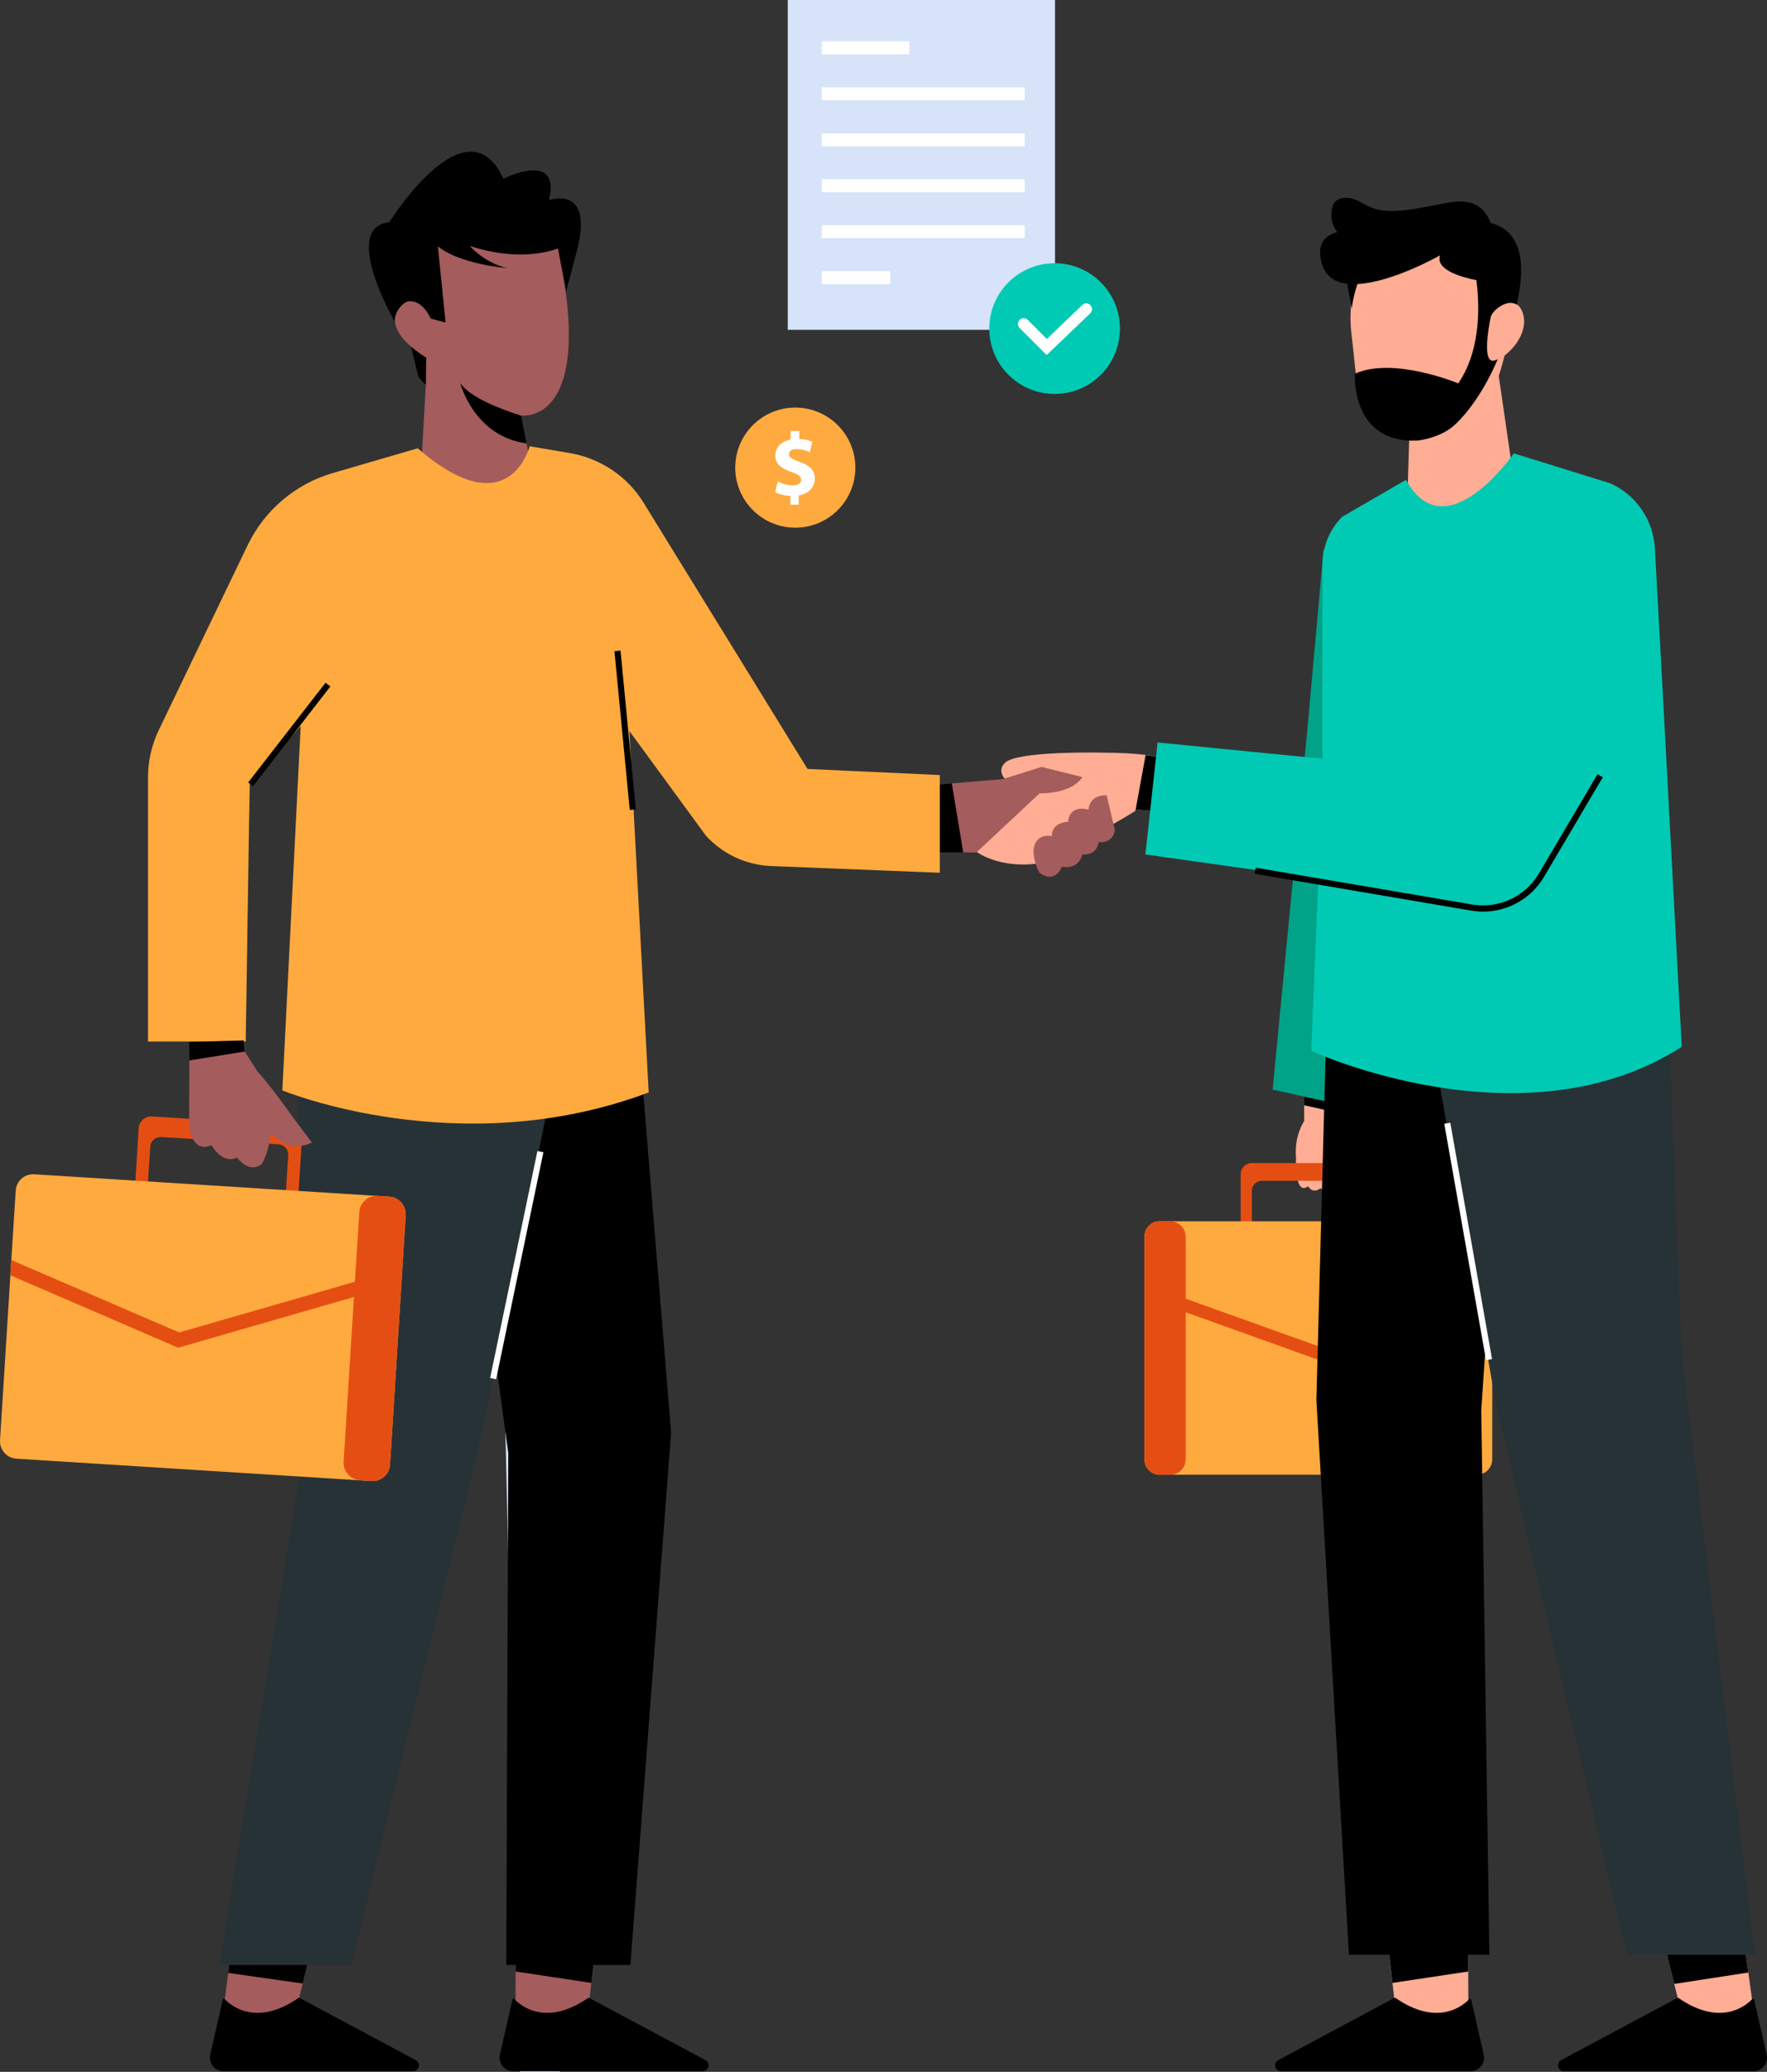 <?xml version="1.0" encoding="UTF-8" standalone="no"?><!-- Generator: Gravit.io --><svg xmlns="http://www.w3.org/2000/svg" xmlns:xlink="http://www.w3.org/1999/xlink" style="isolation:isolate" viewBox="0 0 868.102 1017.7" width="868.102pt" height="1017.7pt"><rect x="0" y="0" width="868.102" height="1017.7" fill="#333333" stroke="none"/><defs><clipPath id="_clipPath_82b1YLl4mzw1XsydcBDAecKOASWK8voo"><rect width="868.102" height="1017.7"/></clipPath></defs><g clip-path="url(#_clipPath_82b1YLl4mzw1XsydcBDAecKOASWK8voo)"><g><g><g><g><g><g><g><g><g><g><g><path d=" M 275.017 536 L 275.017 1017.7 L 255.417 1017.7 L 246.117 607.2 L 244.417 536 L 275.017 536 Z " fill="rgb(214,227,248)"/></g></g></g></g></g></g></g></g></g></g></g><g><g><g><g><g><g><g><g><g><g><g><path d=" M 275.017 536 L 275.017 613.2 L 246.117 607.2 L 244.417 536 L 275.017 536 Z " fill="rgb(150,177,204)"/></g></g></g></g></g></g></g></g></g></g></g><g><g><g><g><g><g><g><g><g><g><g><rect x="387.017" y="0" width="131.3" height="162" transform="matrix(1,0,0,1,0,0)" fill="rgb(214,227,248)"/></g></g></g></g></g></g></g></g></g></g></g><g><g><g><g><g><g><g><g><g><g><g><rect x="403.717" y="20.3" width="43.1" height="6.4" transform="matrix(1,0,0,1,0,0)" fill="rgb(255,255,255)"/></g></g></g></g></g></g></g></g></g></g></g><g><g><g><g><g><g><g><g><g><g><g><rect x="403.717" y="42.9" width="99.7" height="6.4" transform="matrix(1,0,0,1,0,0)" fill="rgb(255,255,255)"/></g></g></g></g></g></g></g></g></g></g></g><g><g><g><g><g><g><g><g><g><g><g><rect x="403.717" y="65.5" width="99.7" height="6.4" transform="matrix(1,0,0,1,0,0)" fill="rgb(255,255,255)"/></g></g></g></g></g></g></g></g></g></g></g><g><g><g><g><g><g><g><g><g><g><g><rect x="403.717" y="88" width="99.7" height="6.4" transform="matrix(1,0,0,1,0,0)" fill="rgb(255,255,255)"/></g></g></g></g></g></g></g></g></g></g></g><g><g><g><g><g><g><g><g><g><g><g><rect x="403.717" y="110.6" width="99.7" height="6.4" transform="matrix(1,0,0,1,0,0)" fill="rgb(255,255,255)"/></g></g></g></g></g></g></g></g></g></g></g><g><g><g><g><g><g><g><g><g><g><g><rect x="403.717" y="133.2" width="33.7" height="6.4" transform="matrix(1,0,0,1,0,0)" fill="rgb(255,255,255)"/></g></g></g></g></g></g></g></g></g></g></g><g><g><g><g><g><g><g><g><g><g><g><circle vector-effect="non-scaling-stroke" cx="518.117" cy="161.4" r="32.1" fill="rgb(0,202,180)"/></g></g></g></g></g></g></g></g></g></g></g><g><g><g><g><g><g><g><g><g><g><g><g><path d=" M 514.217 174.4 L 500.917 161.1 C 499.817 160 499.817 158.2 500.917 157.1 L 500.917 157.1 C 502.017 156 503.817 156 504.917 157.1 L 514.317 166.5 L 531.717 149.8 C 532.817 148.7 534.617 148.8 535.717 149.9 L 535.717 149.9 C 536.817 151 536.717 152.8 535.617 153.9 L 514.217 174.4 Z " fill="rgb(255,255,255)"/></g></g></g></g></g></g></g></g></g></g></g></g><g><g><g><g><g><g><g><g><g><g><g><circle vector-effect="non-scaling-stroke" cx="390.717" cy="229.7" r="29.5" fill="rgb(255,170,63)"/></g></g></g></g></g></g></g></g></g></g></g><g><g><g><g><g><g><g><g><g><g><g><g><path d=" M 388.317 247.8 L 388.317 243.6 C 385.317 243.5 382.517 242.7 380.817 241.7 L 382.117 236.5 C 384.017 237.5 386.617 238.4 389.417 238.4 C 391.917 238.4 393.617 237.4 393.617 235.7 C 393.617 234 392.217 233 388.917 231.9 C 384.217 230.3 380.917 228.1 380.917 223.8 C 380.917 219.9 383.617 216.9 388.417 215.9 L 388.417 211.7 L 392.717 211.7 L 392.717 215.6 C 395.717 215.7 397.717 216.4 399.117 217.1 L 397.817 222.1 C 396.617 221.6 394.617 220.6 391.417 220.6 C 388.517 220.6 387.617 221.8 387.617 223.1 C 387.617 224.6 389.117 225.5 392.917 226.9 C 398.217 228.8 400.317 231.2 400.317 235.2 C 400.317 239.1 397.517 242.5 392.417 243.4 L 392.417 247.9 L 388.317 247.9 L 388.317 247.8 Z " fill="rgb(255,255,255)"/></g></g></g></g></g></g></g></g></g></g></g></g><g><g><g><g><g><g><g><g><g><g><g><path d=" M 200.917 165.9 L 205.517 185 C 205.517 185 208.917 189.9 212.617 190.8 L 210.517 170.2 L 200.917 165.9 Z " fill="rgb(0,0,0)"/></g></g></g></g></g></g></g></g></g></g></g><g><g><g><g><g><g><g><g><g><g><g><path d=" M 256.117 204.1 L 256.117 204.1 L 258.717 217.8 L 263.217 241.9 L 206.117 243.4 L 209.217 188.9 L 209.217 188.9 L 209.417 175.7 C 206.417 173.8 204.017 172 202.017 170.3 C 195.217 164.5 193.617 159.6 194.117 155.8 C 194.117 155.8 194.117 155.7 194.117 155.6 C 194.917 149.9 200.717 146.7 200.717 146.7 L 204.317 112.1 L 273.117 117.8 C 273.417 119.2 273.817 120.6 274.117 121.9 L 274.117 122.1 C 275.717 129.2 276.917 135.6 277.717 141.6 L 277.717 141.8 C 287.017 208.5 256.117 204.1 256.117 204.1 Z " fill="rgb(165,92,92)"/></g></g></g></g></g></g></g></g></g></g></g><g><g><g><g><g><g><g><g><g><g><g><path d=" M 215.117 121 L 218.917 158.4 L 211.617 156.5 C 211.617 156.5 207.817 147.3 200.817 148 C 197.817 148.3 193.517 153.6 193.917 158 C 193.917 158 167.217 111.7 191.217 109.2 C 191.217 109.2 229.117 48.4 247.317 87.8 C 247.317 87.8 275.717 73.5 269.717 98.3 C 269.717 98.3 291.617 90.4 283.617 122.5 L 278.117 143.2 L 274.117 122 C 274.117 122 257.317 129.5 230.817 120.8 C 230.817 120.8 237.317 128.7 249.017 131.7 C 248.917 131.7 225.917 129.8 215.117 121 Z " fill="rgb(0,0,0)"/></g></g></g></g></g></g></g></g></g></g></g><g><g><g><g><g><g><g><g><g><g><g><path d=" M 258.717 217.8 C 233.217 214.4 226.317 189 226.117 188.2 C 231.317 195.6 246.517 201.1 256.117 204.2 L 258.717 217.8 Z " fill="rgb(0,0,0)"/></g></g></g></g></g></g></g></g></g></g></g><g><g><g><g><g><g><g><g><g><g><g><path d=" M 739.217 174.6 C 744.517 170.6 750.317 162.6 748.417 154.8 C 747.417 150.7 745.317 149 742.917 148.7 C 743.217 131.9 738.317 114.7 718.717 110.7 C 677.717 102.3 660.117 132.6 664.017 164.6 C 667.917 196.6 665.317 210.2 692.317 215.8 L 691.017 257.9 L 746.517 254.8 L 736.317 184.7 C 736.217 184.9 737.617 180.8 739.217 174.6 Z " fill="rgb(255,173,148)"/></g></g></g></g></g></g></g></g></g></g></g><g><g><g><g><g><g><g><g><g><g><g><path d=" M 732.317 176.9 C 729.317 174.9 730.717 163.9 732.317 155.9 C 733.017 152.5 740.417 146.6 745.117 149.6 C 749.017 133 749.317 113.8 732.317 109.5 C 727.317 95.8 714.617 98.9 707.417 100.3 C 685.017 104.8 678.017 105 668.817 99.5 C 662.117 95.5 655.717 97 654.617 101.5 C 652.617 109.6 657.017 114 657.017 114 C 648.617 116.3 648.317 122 648.617 125.5 C 649.517 134.7 654.817 138.6 661.917 139.4 C 662.617 145 664.217 150.4 664.017 152.1 C 664.017 152.1 664.617 146 666.917 139.5 C 684.217 138.7 707.517 125.4 707.517 125.4 C 704.817 132.9 719.617 136.5 725.317 137.6 C 726.617 147.2 728.317 171 716.417 188.3 C 716.417 188.3 684.417 175 665.617 183.6 C 665.617 183.6 663.417 218 696.517 216.4 C 696.517 216.4 708.217 215.2 715.217 208.2 C 715.217 208.2 726.617 198.2 735.817 176.4 C 734.317 177.3 733.017 177.4 732.317 176.9 Z " fill="rgb(0,0,0)"/></g></g></g></g></g></g></g></g></g></g></g><g><g><g><g><g><g><g><g><g><g><g><path d=" M 158.217 935.1 L 150.817 965.6 L 148.717 974.3 L 143.917 993.9 L 108.917 993.9 L 112.117 969.1 L 113.217 960.3 L 116.617 934.6 L 158.217 935.1 Z " fill="rgb(165,92,92)"/></g></g></g></g></g></g></g></g></g></g></g><g><g><g><g><g><g><g><g><g><g><g><path d=" M 158.217 935.1 L 150.817 965.6 L 148.717 974.3 L 112.117 969.1 L 113.217 960.3 L 116.617 934.6 L 158.217 935.1 Z " fill="rgb(0,0,0)"/></g></g></g></g></g></g></g></g></g></g></g><g><g><g><g><g><g><g><g><g><g><g><path d=" M 110.417 982 C 113.517 985.2 125.917 995.7 146.617 981.4 C 146.817 981.3 147.017 981.3 147.217 981.4 L 204.217 1011.9 C 206.917 1013.3 205.917 1017.4 202.817 1017.4 L 109.817 1017.4 C 105.517 1017.4 102.317 1013.4 103.317 1009.2 L 109.417 982.4 C 109.517 981.8 110.117 981.6 110.417 982 Z " fill="rgb(0,0,0)"/></g></g></g></g></g></g></g></g></g></g></g><g><g><g><g><g><g><g><g><g><g><g><path d=" M 294.917 934.7 L 290.517 974 L 288.217 993.9 L 253.217 993.9 L 253.317 968.4 L 253.417 934.1 L 294.917 934.7 Z " fill="rgb(165,92,92)"/></g></g></g></g></g></g></g></g></g></g></g><g><g><g><g><g><g><g><g><g><g><g><path d=" M 294.917 934.7 L 290.517 974 L 253.317 968.4 L 253.417 934.1 L 294.917 934.7 Z " fill="rgb(0,0,0)"/></g></g></g></g></g></g></g></g></g></g></g><g><g><g><g><g><g><g><g><g><g><g><path d=" M 252.717 982 C 255.817 985.2 268.217 995.7 288.917 981.4 C 289.117 981.3 289.317 981.3 289.517 981.4 L 346.517 1011.9 C 349.217 1013.3 348.217 1017.4 345.117 1017.4 L 252.117 1017.4 C 247.817 1017.4 244.617 1013.4 245.617 1009.2 L 251.717 982.4 C 251.817 981.8 252.417 981.6 252.717 982 Z " fill="rgb(0,0,0)"/></g></g></g></g></g></g></g></g></g></g></g><g><g><g><g><g><g><g><g><g><g><g><path d=" M 679.617 934.7 L 684.117 974 L 686.317 993.9 L 721.417 993.9 L 721.317 968.4 L 721.217 934.1 L 679.617 934.7 Z " fill="rgb(255,173,148)"/></g></g></g></g></g></g></g></g></g></g></g><g><g><g><g><g><g><g><g><g><g><g><path d=" M 679.617 934.7 L 684.117 974 L 721.317 968.4 L 721.217 934.1 L 679.617 934.7 Z " fill="rgb(0,0,0)"/></g></g></g></g></g></g></g></g></g></g></g><g><g><g><g><g><g><g><g><g><g><g><path d=" M 721.817 982 C 718.717 985.2 706.317 995.7 685.617 981.4 C 685.417 981.3 685.217 981.3 685.017 981.4 L 628.017 1011.9 C 625.317 1013.3 626.317 1017.4 629.417 1017.4 L 722.417 1017.4 C 726.717 1017.4 729.917 1013.4 728.917 1009.2 L 722.817 982.4 C 722.717 981.8 722.217 981.6 721.817 982 Z " fill="rgb(0,0,0)"/></g></g></g></g></g></g></g></g></g></g></g><g><g><g><g><g><g><g><g><g><g><g><path d=" M 862.417 993.9 L 827.317 993.9 L 822.517 974.5 L 812.617 934.7 L 854.217 934.1 L 858.917 968.9 L 862.417 993.9 Z " fill="rgb(255,173,148)"/></g></g></g></g></g></g></g></g></g></g></g><g><g><g><g><g><g><g><g><g><g><g><path d=" M 858.917 968.9 L 822.517 974.5 L 812.617 934.7 L 854.217 934.1 L 858.917 968.9 Z " fill="rgb(0,0,0)"/></g></g></g></g></g></g></g></g></g></g></g><g><g><g><g><g><g><g><g><g><g><g><path d=" M 860.817 982 C 857.717 985.2 845.317 995.7 824.617 981.4 C 824.417 981.3 824.217 981.3 824.017 981.4 L 767.017 1011.9 C 764.317 1013.3 765.317 1017.4 768.417 1017.4 L 861.417 1017.4 C 865.717 1017.4 868.917 1013.4 867.917 1009.2 L 861.817 982.4 C 861.717 981.8 861.217 981.6 860.817 982 Z " fill="rgb(0,0,0)"/></g></g></g></g></g></g></g></g></g></g></g><g><g><g><g><g><g><g><g><g><g><g><path d=" M 660.717 583.7 C 657.717 586.7 654.717 583.7 654.717 583.7 C 652.717 586.7 648.717 583.7 648.717 583.7 C 644.717 586.7 642.717 582.7 642.717 582.7 C 635.717 587.7 636.717 568.7 636.717 568.7 C 635.717 557.7 640.717 550.7 640.717 550.7 L 640.717 533.7 L 657.717 538.7 L 658.217 546.8 L 660.717 583.7 Z " fill="rgb(255,173,148)"/></g></g></g></g></g></g></g></g></g></g></g><g><g><g><g><g><g><g><g><g><g><g><g><path d=" M 675.517 571.3 C 678.617 571.3 681.017 573.8 681.017 576.8 L 681.017 576.8 L 681.017 580 L 681.017 602.5 L 675.517 602.5 L 675.517 585 C 675.517 582.2 673.317 580 670.517 580 L 620.017 580 C 617.217 580 615.017 582.2 615.017 585 L 615.017 602.5 L 609.517 602.5 L 609.517 580 L 609.517 576.8 L 609.517 576.8 C 609.517 573.7 612.017 571.3 615.017 571.3 L 675.517 571.3 Z " fill="rgb(229,78,19)"/></g></g></g></g></g></g></g></g></g></g></g><g><g><g><g><g><g><g><g><g><g><g><path d=" M 562.217 607.5 L 562.217 716.8 C 562.217 721 565.617 724.4 569.817 724.4 L 725.517 724.4 C 729.717 724.4 733.117 721 733.117 716.8 L 733.117 607.5 C 733.117 603.3 729.717 599.9 725.517 599.9 L 569.817 599.9 C 565.617 599.8 562.217 603.3 562.217 607.5 Z " fill="rgb(255,170,63)"/></g></g></g></g></g></g></g></g></g></g></g><g><g><g><g><g><g><g><g><g><g><g><g><path d=" M 579.517 643.5 L 657.817 671.6 L 733.217 644.6 L 733.217 637.9 L 657.817 664.9 L 581.617 637.6 L 579.517 643.5 Z " fill="rgb(229,78,19)"/></g></g></g></g></g></g></g></g></g></g></g></g><g><g><g><g><g><g><g><g><g><g><g><path d=" M 562.217 607.5 L 562.217 716.8 C 562.217 721 565.617 724.4 569.817 724.4 L 574.917 724.4 C 579.117 724.4 582.517 721 582.517 716.8 L 582.517 607.5 C 582.517 603.3 579.117 599.9 574.917 599.9 L 569.817 599.9 C 565.617 599.8 562.217 603.3 562.217 607.5 Z " fill="rgb(229,78,19)"/></g></g></g></g></g></g></g></g></g></g></g></g><g><g><g><g><g><g><g><g><g><g><g><path d=" M 313.717 508.7 L 329.717 703.7 L 309.717 965.2 L 248.717 965.2 L 249.717 713.7 L 221.717 508.7 L 313.717 508.7 Z " fill="rgb(0,0,0)"/></g></g></g></g></g></g></g></g></g></g></g><g><g><g><g><g><g><g><g><g><g><g><path d=" M 276.217 508.2 L 237.217 702.2 L 172.717 965.2 L 107.717 965.2 L 148.717 714.7 L 145.717 503.7 L 276.217 508.2 Z " fill="rgb(39,50,55)"/></g></g></g></g></g></g></g></g></g></g></g><g><g><g><g><g><g><g><g><g><g><g><path d=" M 573.717 372.7 L 570.717 398.7 L 558.717 397.7 C 558.417 397.9 558.117 398.1 557.817 398.3 C 547.517 404.9 512.717 423.7 512.717 423.7 C 490.717 427.7 478.717 417.7 478.717 417.7 L 498.717 386.7 C 498.717 386.7 487.717 380.7 493.717 374.7 C 499.717 368.7 541.717 369.7 541.717 369.7 C 550.617 369.7 557.617 370.2 562.917 370.8 C 570.017 371.7 573.717 372.7 573.717 372.7 Z " fill="rgb(255,173,148)"/></g></g></g></g></g></g></g></g></g></g></g><g><g><g><g><g><g><g><g><g><g><g><path d=" M 531.717 381.7 C 531.717 381.7 527.717 389.7 510.717 389.7 L 479.717 418.7 L 456.717 418.7 L 456.717 385.7 L 467.617 384.8 L 492.717 382.7 L 511.717 376.7 L 531.717 381.7 Z " fill="rgb(165,92,92)"/></g></g></g></g></g></g></g></g></g></g></g><g><g><g><g><g><g><g><g><g><g><g><path d=" M 473.217 418.7 L 456.717 418.7 L 456.717 385.7 L 467.617 384.8 L 473.217 418.7 Z " fill="rgb(0,0,0)"/></g></g></g></g></g></g></g></g></g></g></g><g><g><g><g><g><g><g><g><g><g><g><path d=" M 461.717 380.7 L 461.717 428.7 L 378.817 425.4 C 366.617 424.9 355.117 419.6 346.817 410.5 L 309.217 359.1 L 318.617 535.3 L 318.717 536.6 C 225.717 571.6 138.717 535.6 138.717 535.6 L 147.617 358.8 L 147.717 356.6 L 122.717 384.6 L 122.317 406.8 L 120.717 511.6 L 72.717 511.6 L 72.717 381.8 C 72.717 373.8 74.517 366 77.917 358.8 L 121.617 267.9 C 129.917 250.6 145.217 237.6 163.717 232.3 L 205.217 220.2 C 250.217 259.2 260.217 219.2 260.217 219.2 L 280.217 222.6 C 295.117 225.2 308.317 234.1 316.217 247 L 396.717 377.7 L 461.717 380.7 Z " fill="rgb(255,170,63)"/></g></g></g></g></g></g></g></g></g></g></g><g><g><g><g><g><g><g><g><g><g><g><path d=" M 658.217 546.8 L 640.717 542.9 L 640.717 533.7 L 657.717 538.7 L 658.217 546.8 Z " fill="rgb(0,0,0)"/></g></g></g></g></g></g></g></g></g></g></g><g><g><g><g><g><g><g><g><g><g><g><path d=" M 661.217 543.2 L 625.217 535.2 L 642.217 359.2 L 650.217 270.2 L 669.217 249.2 L 661.217 543.2 Z " fill="rgb(0,163,136)"/></g></g></g></g></g></g></g></g></g></g></g><g><g><g><g><g><g><g><g><g><g><g><path d=" M 737.717 544.7 L 727.717 692.7 L 731.717 960.2 L 662.717 960.2 L 646.717 687.7 L 652.717 462.7 L 755.717 451.7 L 737.717 544.7 Z " fill="rgb(0,0,0)"/></g></g></g></g></g></g></g></g></g></g></g><g><g><g><g><g><g><g><g><g><g><g><path d=" M 573.717 372.7 L 570.717 398.7 L 558.717 397.7 C 558.417 397.9 558.117 398.1 557.817 398.3 L 562.817 370.9 C 570.017 371.7 573.717 372.7 573.717 372.7 Z " fill="rgb(0,0,0)"/></g></g></g></g></g></g></g></g></g></g></g><g><g><g><g><g><g><g><g><g><g><g><path d=" M 818.117 456.4 L 826.217 664.2 L 862.217 960.2 L 799.217 960.2 L 735.217 691.2 L 696.717 472.7 L 818.117 456.4 Z " fill="rgb(39,50,55)"/></g></g></g></g></g></g></g></g></g></g></g><g><g><g><g><g><g><g><g><g><g><g><path d=" M 826.217 514.2 C 748.217 564.2 644.217 516.2 644.217 516.2 L 644.217 515.1 L 647.717 431.7 L 562.717 419.7 L 568.717 364.7 L 649.717 372.7 L 649.717 277.4 C 649.717 268.6 653.117 260.2 659.317 253.9 L 690.717 235.7 C 710.217 271.2 743.717 222.7 743.717 222.7 L 791.117 237.4 C 803.817 243.1 812.217 255.4 813.017 269.3 L 816.417 331.5 L 826.217 514.2 Z " fill="rgb(0,202,180)"/></g></g></g></g></g></g></g></g></g></g></g><g><g><g><g><g><g><g><g><g><g><g><path d=" M 510.717 428.7 C 510.717 428.7 517.717 434.7 521.717 425.7 C 521.717 425.7 529.717 427.7 531.717 419.7 C 531.717 419.7 538.717 420.7 539.717 413.7 C 539.717 413.7 546.717 414.7 547.717 407.7 L 543.717 390.7 C 543.717 390.7 535.717 389.7 534.717 397.7 C 534.717 397.7 525.717 394.7 524.717 403.7 C 524.717 403.7 516.717 403.7 516.717 410.7 C 516.717 410.7 508.717 408.7 507.717 417.7 C 507.717 417.7 507.717 423.7 510.717 428.7 Z " fill="rgb(165,92,92)"/></g></g></g></g></g></g></g></g></g></g></g><g><g><g><g><g><g><g><g><g><g><g><path d=" M 74.717 548.4 C 71.317 548.2 68.317 550.8 68.117 554.2 L 68.117 554.2 L 67.917 557.8 L 66.317 583.1 L 72.517 583.5 L 73.817 563.2 C 74.017 560.4 76.317 558.4 79.117 558.5 L 136.917 562.1 C 139.717 562.3 141.717 564.6 141.617 567.4 L 140.317 587.7 L 146.517 588.1 L 148.117 562.8 L 148.317 559.3 L 148.317 559.3 C 148.517 555.9 145.917 552.9 142.517 552.7 L 74.717 548.4 Z " fill="rgb(229,78,19)"/></g></g></g></g></g></g></g></g></g></g></g><g><g><g><g><g><g><g><g><g><g><g><path d=" M 199.317 596.9 L 191.617 719.5 C 191.317 724.2 187.217 727.8 182.517 727.5 L 8.017 716.5 C 3.317 716.2 -0.283 712.1 0.017 707.4 L 7.717 584.8 C 8.017 580.1 12.117 576.5 16.817 576.8 L 191.317 587.8 C 196.017 588.1 199.617 592.2 199.317 596.9 Z " fill="rgb(255,170,63)"/></g></g></g></g></g></g></g></g></g></g></g><g><g><g><g><g><g><g><g><g><g><g><g><path d=" M 177.317 636.1 L 87.517 662 L 5.017 626.4 L 5.517 618.9 L 88.017 654.5 L 175.417 629.3 L 177.317 636.1 Z " fill="rgb(229,78,19)"/></g></g></g></g></g></g></g></g></g></g></g></g><g><g><g><g><g><g><g><g><g><g><g><path d=" M 153.217 561.2 C 141.317 567.1 133.017 556.4 133.017 556.4 C 132.417 565.3 128.717 571.6 128.717 571.6 C 122.617 577 116.417 568.6 116.417 568.6 C 109.117 572.1 103.917 562.5 103.917 562.5 C 94.317 566.8 92.917 553.3 92.917 553.3 C 93.017 530.6 93.017 523.1 93.017 523.1 L 93.017 520.9 L 92.817 511.7 L 119.617 511 L 120.117 516.3 L 120.217 516.5 L 126.617 526.5 C 132.917 533.1 144.717 549.9 144.717 549.9 L 153.217 561.2 Z " fill="rgb(165,92,92)"/></g></g></g></g></g></g></g></g></g></g></g><g><g><g><g><g><g><g><g><g><g><g><path d=" M 199.317 596.9 L 191.617 719.5 C 191.317 724.2 187.217 727.8 182.517 727.5 L 176.817 727.1 C 172.117 726.8 168.517 722.7 168.817 718 L 176.517 595.4 C 176.817 590.7 180.917 587.1 185.617 587.4 L 191.317 587.8 C 196.017 588.1 199.617 592.2 199.317 596.9 Z " fill="rgb(229,78,19)"/></g></g></g></g></g></g></g></g></g></g></g><g><g><g><g><g><g><g><g><g><g><g><rect x="111.172" y="359.167" width="61.998" height="3" transform="matrix(0.613,-0.79,0.79,0.613,-229.962,251.99)" fill="rgb(0,0,0)"/></g></g></g></g></g></g></g></g></g></g></g><g style="opacity:0.15;"><g style="opacity:0.15;"><g style="opacity:0.15;"><g style="opacity:0.15;"><g style="opacity:0.15;"><g style="opacity:0.15;"><g style="opacity:0.15;"><g style="opacity:0.15;"><g style="opacity:0.15;"><g style="opacity:0.15;"><g style="opacity:0.15;"><g opacity="0.15"><path d=" M 318.717 536.7 C 225.717 571.7 138.717 535.7 138.717 535.7 L 147.617 358.9 L 147.717 358.7 C 147.217 575.2 289.317 540.8 318.617 535.4 L 318.717 536.7 Z " fill="rgb(0,0,0)"/></g></g></g></g></g></g></g></g></g></g></g></g><g><g><g><g><g><g><g><g><g><g><g><rect x="305.895" y="319.489" width="3" height="78.397" transform="matrix(0.995,-0.096,0.096,0.995,-33.173,31.331)" fill="rgb(0,0,0)"/></g></g></g></g></g></g></g></g></g></g></g><g><g><g><g><g><g><g><g><g><g><g><path d=" M 120.317 516.5 L 93.017 520.9 L 92.817 511.8 L 119.717 511.1 L 120.117 516.3 L 120.317 516.5 Z " fill="rgb(0,0,0)"/></g></g></g></g></g></g></g></g></g></g></g><g><g><g><g><g><g><g><g><g><g><g><path d=" M 728.617 447.8 C 726.717 447.8 724.817 447.6 722.817 447.3 L 616.417 429.2 L 616.917 426.2 L 723.317 444.3 C 736.217 446.5 749.317 440.4 756.017 429.1 L 784.817 380.3 L 787.417 381.8 L 758.617 430.6 C 752.317 441.4 740.717 447.8 728.617 447.8 Z " fill="rgb(0,0,0)"/></g></g></g></g></g></g></g></g></g></g></g><g style="opacity:0.15;"><g style="opacity:0.15;"><g style="opacity:0.15;"><g style="opacity:0.15;"><g style="opacity:0.15;"><g style="opacity:0.15;"><g style="opacity:0.15;"><g style="opacity:0.15;"><g style="opacity:0.15;"><g style="opacity:0.15;"><g style="opacity:0.15;"><g opacity="0.15"><path d=" M 826.217 514.2 C 748.217 564.2 644.217 516.2 644.217 516.2 L 644.217 515.1 C 826.217 563.2 808.517 393.6 816.317 331.5 L 826.217 514.2 Z " fill="rgb(0,0,0)"/></g></g></g></g></g></g></g></g></g></g></g></g><g style="opacity:0.15;"><g style="opacity:0.15;"><g style="opacity:0.15;"><g style="opacity:0.15;"><g style="opacity:0.15;"><g style="opacity:0.15;"><g style="opacity:0.15;"><g style="opacity:0.15;"><g style="opacity:0.15;"><g style="opacity:0.15;"><g style="opacity:0.15;"><g opacity="0.15"><path d=" M 649.717 372.7 L 709.717 379.7 L 748.717 322.7 L 705.717 371.7 L 649.717 372.7 Z " fill="rgb(0,0,0)"/></g></g></g></g></g></g></g></g></g></g></g></g><g><g><g><g><g><g><g><g><g><g><g><rect x="719.363" y="551.107" width="3" height="117.896" transform="matrix(0.985,-0.174,0.174,0.985,-94.915,134.327)" fill="rgb(255,255,255)"/></g></g></g></g></g></g></g></g></g></g></g><g><g><g><g><g><g><g><g><g><g><g><rect x="196.875" y="619.747" width="113.896" height="3" transform="matrix(0.204,-0.979,0.979,0.204,-406.103,743.196)" fill="rgb(255,255,255)"/></g></g></g></g></g></g></g></g></g></g></g><g><g><g><g><g><g><g><g><g><g><g><line x1="253.217" y1="178.2" x2="273.217" y2="180.2"/></g></g></g></g></g></g></g></g></g></g></g><g><g><g><g><g><g><g><g><g><g><g><line x1="689.217" y1="190.2" x2="670.217" y2="190.2"/></g></g></g></g></g></g></g></g></g></g></g></g></svg>